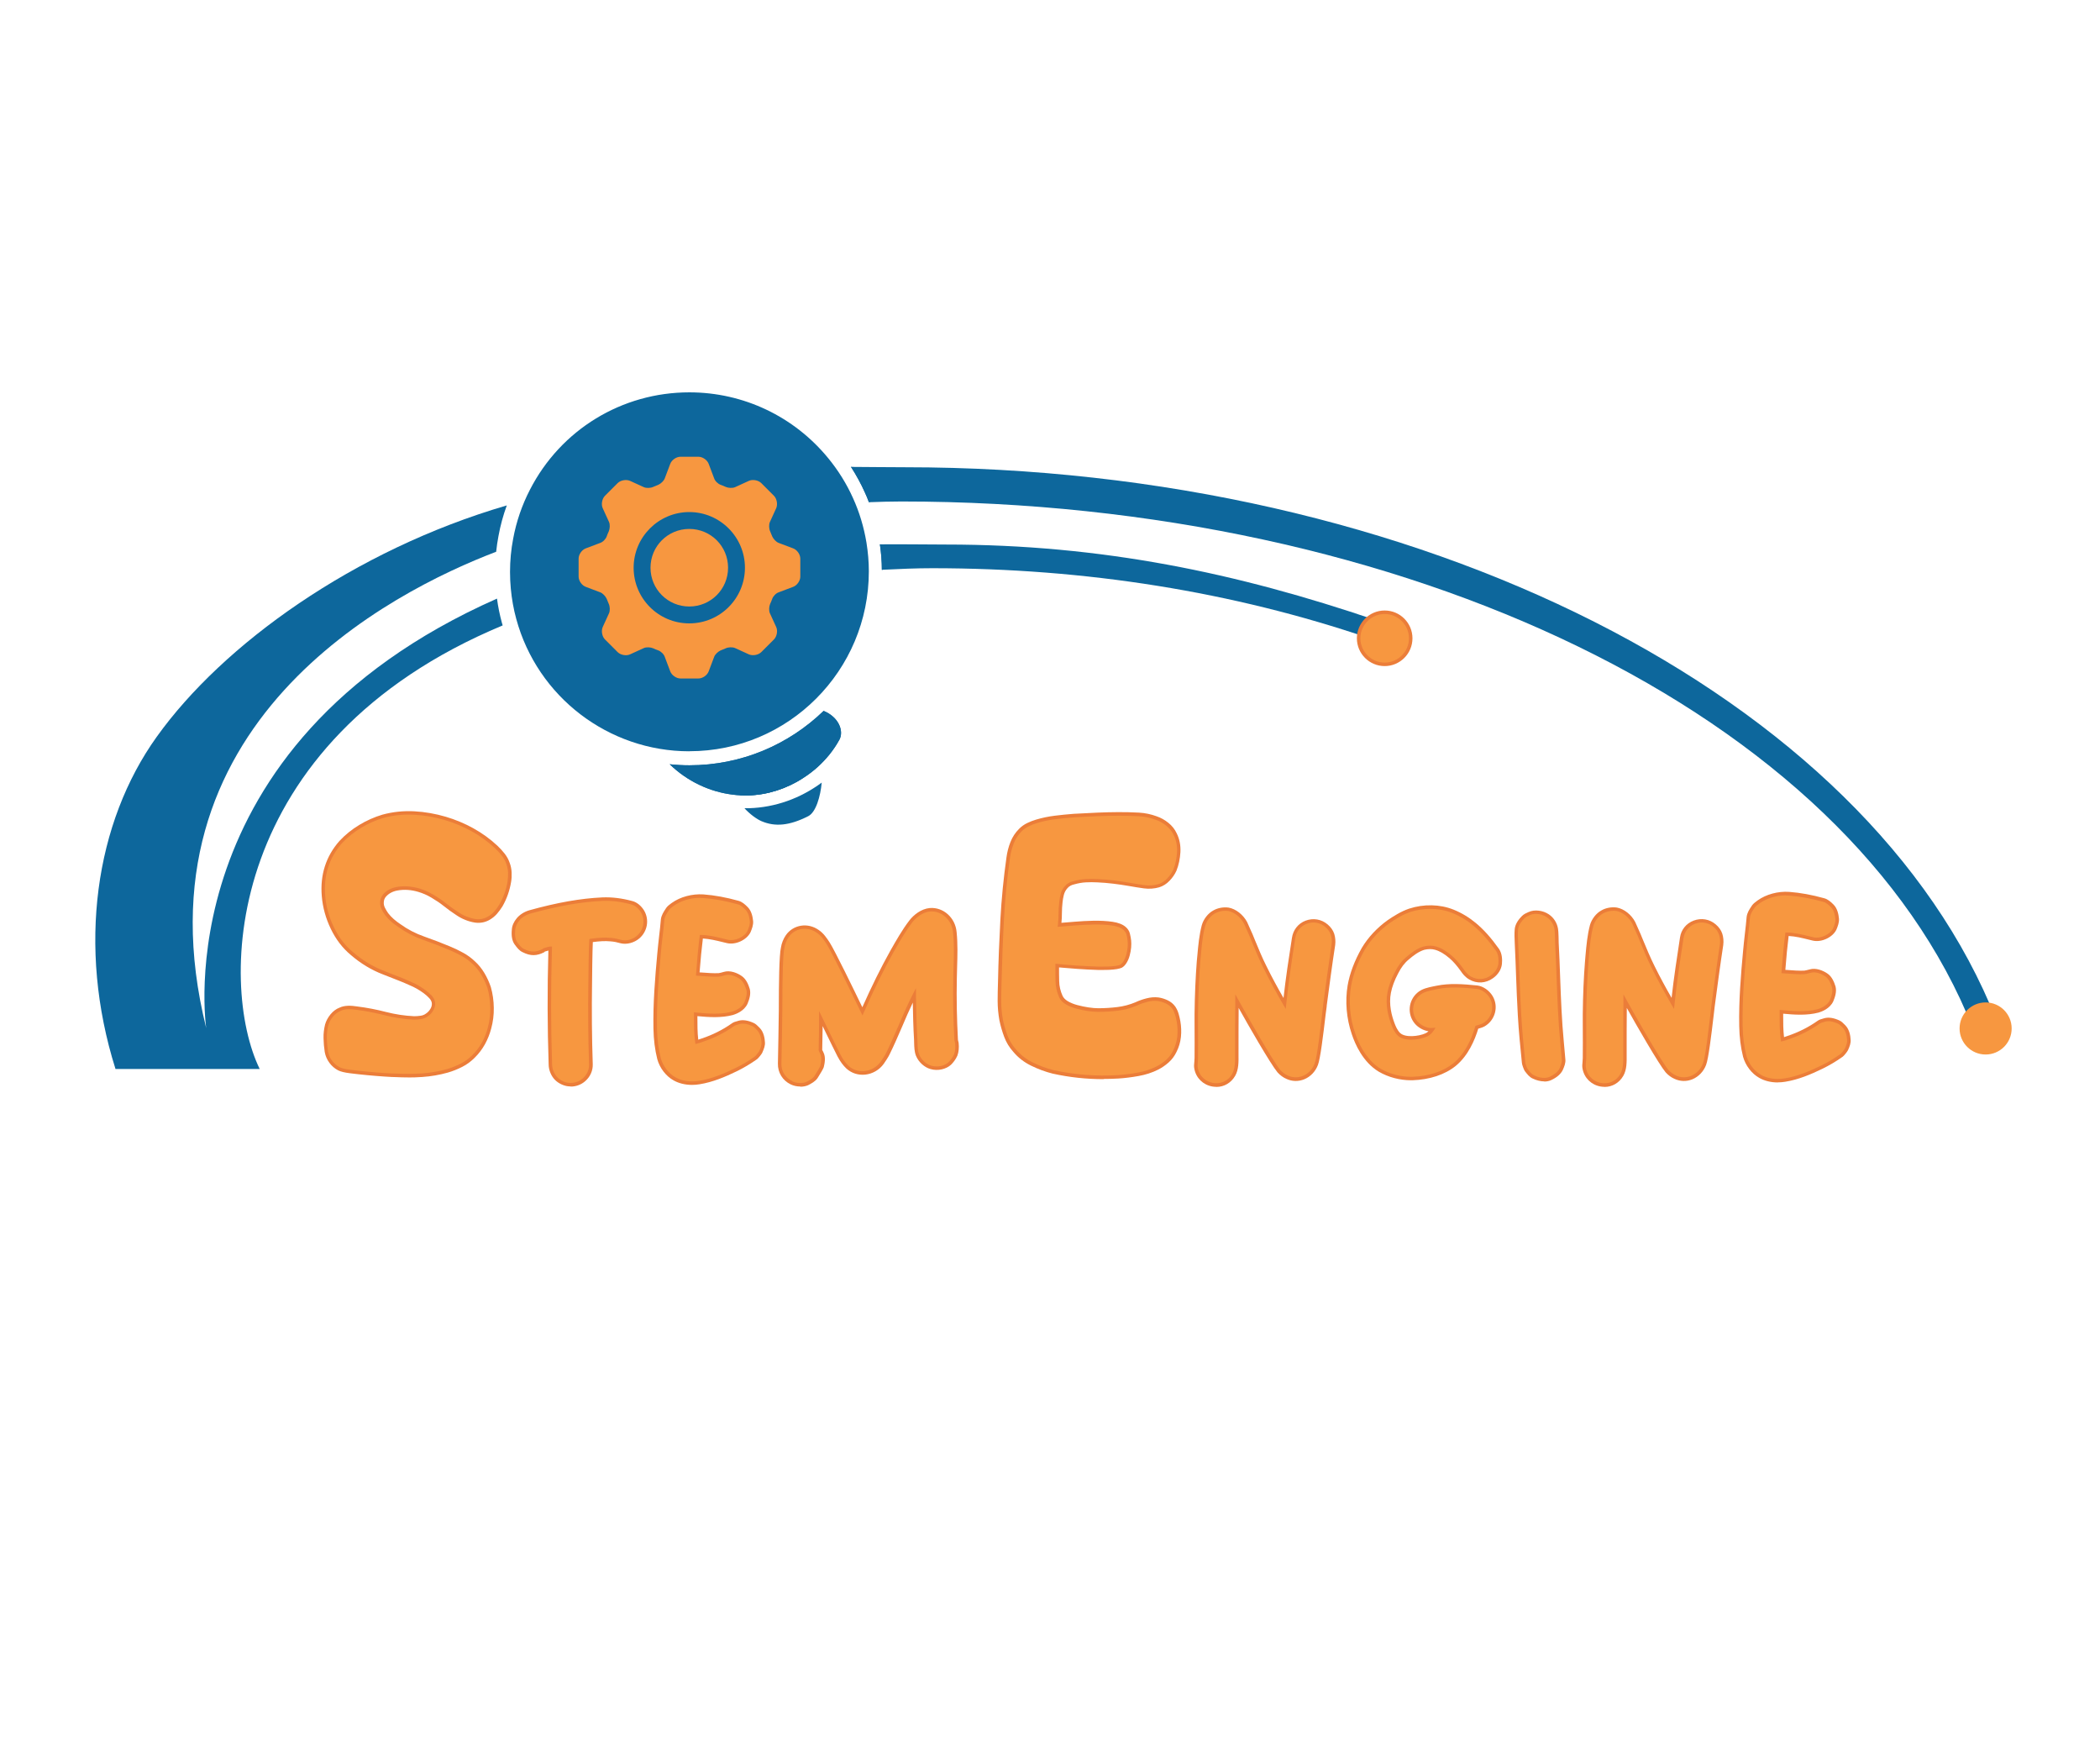 <?xml version="1.0" encoding="UTF-8"?>
<svg id="Layer_1" xmlns="http://www.w3.org/2000/svg" version="1.1" viewBox="0 0 300 250">
  <!-- Generator: Adobe Illustrator 29.4.0, SVG Export Plug-In . SVG Version: 2.1.0 Build 152)  -->
  <defs>
    <style>
      .st0 {
        fill: #0d679c;
      }

      .st1 {
        fill: #eb7d39;
      }

      .st2 {
        fill: #f79740;
      }
    </style>
  </defs>
  <g>
    <g>
      <path class="st2" d="M63.9,152.95c-1.19.33-2.39.54-3.61.62-1.22.08-2.44.09-3.66.02-.35,0-.91-.02-1.69-.07-.77-.05-1.59-.12-2.46-.2-.87-.08-1.69-.17-2.46-.27s-1.32-.23-1.64-.4c-.45-.23-.84-.56-1.16-.99-.32-.43-.53-.91-.63-1.44-.1-.63-.15-1.27-.17-1.91-.02-.65.06-1.28.22-1.92.13-.46.37-.91.72-1.34.35-.43.75-.73,1.2-.9.35-.17.74-.25,1.16-.25s.83.03,1.25.1c1.35.17,2.7.42,4.05.77,1.35.35,2.71.56,4.09.62.32,0,.65-.02.99-.07.34-.05.63-.17.89-.37.26-.17.48-.41.67-.72.19-.31.27-.64.24-.97-.03-.3-.17-.58-.41-.85-.24-.27-.53-.52-.87-.77-.34-.25-.68-.47-1.04-.67-.35-.2-.66-.35-.92-.45-.64-.3-1.29-.57-1.95-.82-.66-.25-1.31-.51-1.95-.77-1.64-.63-3.15-1.54-4.53-2.74-1.16-.96-2.09-2.18-2.79-3.66-.71-1.47-1.12-2.99-1.25-4.55-.26-2.98.56-5.55,2.46-7.71.8-.86,1.73-1.61,2.77-2.24,1.04-.63,2.13-1.11,3.25-1.44,1.45-.4,2.93-.55,4.46-.47,1.52.08,3.01.34,4.46.77,1.35.4,2.64.94,3.88,1.62,1.24.68,2.37,1.5,3.4,2.46.35.33.68.69.99,1.07s.54.8.7,1.27c.16.43.25.87.27,1.32.02.45,0,.89-.07,1.32-.19,1.19-.59,2.32-1.2,3.38-.22.36-.47.7-.75,1.02-.27.32-.59.57-.94.77-.61.36-1.27.5-1.97.4-.45-.07-.9-.19-1.35-.37-.45-.18-.87-.41-1.25-.67-.61-.4-1.2-.82-1.76-1.27-.56-.45-1.16-.85-1.81-1.22-.61-.36-1.25-.65-1.93-.85-.67-.2-1.37-.3-2.07-.3-.35,0-.71.03-1.06.1-.35.07-.68.18-.99.35-.31.17-.56.37-.77.62-.21.25-.33.54-.36.87-.03.33.02.65.17.95.14.3.31.58.51.85.26.33.54.63.84.9.3.27.63.51.99.75,1.06.76,2.21,1.36,3.44,1.79,1.24.43,2.45.9,3.64,1.39.64.27,1.27.56,1.88.9.61.33,1.16.73,1.64,1.19.51.46.96,1.01,1.32,1.64.37.63.67,1.28.89,1.94.26.93.39,1.89.41,2.88.02.99-.1,1.96-.36,2.88-.19.76-.48,1.49-.87,2.19s-.85,1.31-1.4,1.84c-.51.53-1.1.96-1.76,1.29-.66.33-1.32.6-2,.8Z"/>
      <path class="st1" d="M58.25,153.89c-.54,0-1.09-.01-1.63-.04h0c-.34,0-.9-.03-1.68-.08-.77-.05-1.59-.12-2.46-.2-.85-.08-1.68-.17-2.46-.27-.81-.1-1.37-.24-1.72-.42-.48-.25-.9-.61-1.24-1.07-.34-.46-.57-.98-.67-1.55-.1-.65-.16-1.3-.17-1.95-.02-.67.06-1.33.22-1.98.14-.5.4-.98.77-1.44.38-.46.82-.79,1.31-.97.71-.34,1.65-.3,2.53-.16,1.35.17,2.73.43,4.07.78,1.33.34,2.69.55,4.04.61.29,0,.61-.02.94-.07.29-.04.55-.15.77-.32.24-.16.44-.37.61-.65.17-.27.23-.54.21-.82-.03-.24-.14-.47-.35-.7-.23-.25-.51-.5-.83-.74-.33-.24-.67-.46-1.01-.65-.35-.19-.64-.34-.88-.43-.64-.3-1.29-.57-1.95-.82-.66-.25-1.31-.51-1.96-.77-1.65-.63-3.2-1.57-4.6-2.78-1.18-.98-2.14-2.24-2.86-3.74-.72-1.5-1.15-3.06-1.28-4.64-.26-3.04.58-5.7,2.52-7.9.82-.88,1.77-1.65,2.83-2.29,1.06-.64,2.17-1.13,3.31-1.47,1.47-.4,3-.56,4.54-.48,1.53.08,3.05.35,4.51.78,1.36.4,2.68.95,3.93,1.64,1.25.69,2.41,1.53,3.45,2.5.36.34.7.71,1.01,1.1.32.4.57.85.74,1.34.17.45.26.92.28,1.39.02.46,0,.92-.08,1.36-.2,1.22-.61,2.39-1.23,3.47-.24.38-.5.74-.78,1.06-.29.33-.63.61-1,.83-.65.39-1.37.53-2.13.43-.47-.07-.94-.2-1.41-.39-.47-.19-.9-.42-1.3-.7-.6-.39-1.2-.82-1.77-1.28-.54-.43-1.14-.83-1.77-1.2-.59-.35-1.22-.63-1.87-.82-.97-.29-1.99-.38-3.01-.19-.33.06-.63.17-.91.32-.28.15-.51.34-.7.56-.18.21-.28.45-.3.73-.03.29.02.55.14.81.14.28.3.56.48.81.24.31.51.6.8.85.29.26.62.5.96.73,1.04.75,2.18,1.34,3.39,1.76,1.25.44,2.48.91,3.65,1.4.65.27,1.29.57,1.9.91.63.34,1.2.76,1.69,1.23.52.47.98,1.04,1.37,1.69.38.64.68,1.31.91,1.99.27.96.41,1.95.42,2.96.02,1.01-.11,2.01-.37,2.96-.2.77-.5,1.53-.89,2.24-.4.71-.88,1.35-1.44,1.9-.53.54-1.14,1-1.82,1.34-.67.34-1.35.61-2.04.81h0c-1.2.34-2.44.55-3.66.63-.68.05-1.37.07-2.06.07ZM49.74,144.15c-.38,0-.73.08-1.05.23-.42.16-.79.43-1.12.83-.33.4-.56.82-.67,1.25-.15.6-.22,1.22-.21,1.84.02.63.07,1.26.17,1.88.09.48.28.93.58,1.33.3.4.66.71,1.07.92.29.15.81.28,1.56.37.78.1,1.6.19,2.45.27.87.08,1.68.15,2.45.2.78.05,1.32.07,1.67.07,1.21.06,2.44.06,3.64-.02,1.19-.08,2.39-.29,3.56-.61.66-.19,1.32-.46,1.96-.78.63-.32,1.2-.74,1.69-1.24.53-.52.99-1.12,1.36-1.79.37-.67.66-1.39.84-2.13.25-.91.37-1.85.35-2.82-.02-.97-.15-1.92-.4-2.82-.21-.63-.51-1.27-.87-1.88-.36-.61-.79-1.14-1.28-1.58-.47-.45-1-.84-1.59-1.16-.6-.32-1.22-.62-1.85-.88-1.17-.49-2.39-.96-3.62-1.39-1.25-.44-2.43-1.05-3.51-1.82-.35-.23-.69-.49-1.01-.76-.32-.28-.61-.59-.88-.93-.2-.28-.38-.58-.53-.89-.17-.34-.23-.7-.19-1.08.04-.38.18-.72.42-1.01.23-.27.51-.5.84-.68.33-.18.68-.3,1.06-.37,1.1-.21,2.2-.1,3.25.2.69.2,1.36.5,1.98.87.65.37,1.27.79,1.83,1.24.56.45,1.15.87,1.74,1.25.37.26.78.48,1.21.65.43.17.86.29,1.29.36.66.09,1.25-.03,1.81-.37.33-.19.63-.43.88-.72.26-.3.51-.63.72-.99.59-1.02.98-2.13,1.17-3.29.06-.41.08-.84.07-1.27-.02-.42-.1-.84-.25-1.24-.15-.44-.37-.84-.66-1.2-.29-.37-.62-.72-.96-1.04-1.01-.94-2.13-1.76-3.34-2.42-1.22-.67-2.51-1.21-3.83-1.6-1.42-.42-2.9-.68-4.4-.76-1.5-.08-2.96.08-4.38.46-1.09.32-2.17.8-3.19,1.42-1.02.62-1.93,1.35-2.72,2.19-1.83,2.09-2.64,4.62-2.39,7.52.12,1.52.54,3.02,1.23,4.46.69,1.44,1.6,2.64,2.73,3.57,1.36,1.17,2.85,2.08,4.46,2.69.64.27,1.29.52,1.95.77.67.25,1.33.53,1.97.83.25.1.56.25.93.46.36.2.71.43,1.06.69.35.26.65.53.9.8.28.3.43.64.47.99.04.39-.06.77-.28,1.13-.21.35-.46.62-.75.8-.27.21-.61.36-.99.41-.35.05-.69.08-1.02.08-1.4-.07-2.79-.28-4.16-.63-1.32-.34-2.67-.6-4.01-.77-.41-.06-.82-.1-1.22-.1Z"/>
    </g>
    <g>
      <path class="st2" d="M81,154.89c-.64-.13-1.28-.48-1.7-1-.42-.51-.67-1.22-.67-1.86-.19-5.52-.19-11.05-.03-16.57-.1,0-.64.16-.74.19-.1,0-.16.1-.22.13-.45.22-.93.39-1.45.39-.48,0-.96-.16-1.41-.39-.45-.19-.77-.64-1.06-1.03-.39-.55-.42-1.28-.35-1.96.03-.51.29-1.06.64-1.48.42-.51,1.03-.87,1.67-1.06,3.37-.93,6.87-1.67,10.37-1.83,1.41-.06,2.83.13,4.21.51.64.16,1.19.67,1.54,1.25.71,1.22.42,2.76-.64,3.66-.64.55-1.61.83-2.41.64-.48-.13-1-.26-1.51-.29-.93-.1-1.86,0-2.79.13-.06.77-.13,5.27-.13,6.04-.06,3.89-.03,7.77.1,11.63.06,1.8-1.61,3.21-3.4,2.89Z"/>
      <path class="st1" d="M81.52,155.18c-.19,0-.37-.02-.56-.05h0c-.73-.15-1.41-.54-1.85-1.08-.46-.56-.73-1.32-.73-2.02-.18-5.23-.2-10.7-.04-16.26-.16.04-.33.09-.4.12h-.08c-.03.06-.07.09-.11.12-1.08.54-1.95.57-3.08,0-.48-.21-.82-.66-1.11-1.06l-.04-.05c-.36-.5-.49-1.2-.4-2.13.03-.54.29-1.13.7-1.61.42-.51,1.05-.92,1.79-1.14,4.04-1.12,7.36-1.7,10.43-1.84,1.38-.06,2.82.12,4.29.52.64.16,1.26.66,1.69,1.36.77,1.32.47,2.99-.69,3.98-.73.62-1.78.9-2.63.7-.47-.13-.97-.25-1.47-.28-.81-.08-1.61-.02-2.54.1-.06,1.14-.11,5.11-.11,5.82-.06,3.88-.03,7.78.1,11.62.03.92-.36,1.8-1.07,2.42-.58.51-1.32.78-2.07.78ZM81.05,154.64c.79.14,1.6-.08,2.21-.61.59-.52.92-1.25.89-2.02-.13-3.84-.16-7.76-.1-11.64,0-.78.06-5.27.13-6.05l.02-.2.2-.03c1.06-.15,1.95-.22,2.85-.13.53.03,1.06.17,1.55.3.7.17,1.57-.07,2.18-.59.98-.83,1.23-2.24.59-3.35-.36-.59-.87-1-1.39-1.13-1.42-.4-2.8-.57-4.13-.51-3.04.14-6.32.72-10.32,1.82-.64.19-1.19.54-1.54.98-.34.4-.56.9-.59,1.33-.08.81.02,1.4.31,1.8.29.39.58.78.95.94,1.01.5,1.71.47,2.65,0,.07-.06.16-.14.29-.15.13-.04.64-.2.79-.2h.26v.26c-.17,5.66-.16,11.23.02,16.56,0,.59.24,1.24.62,1.71.36.45.94.79,1.55.91Z"/>
    </g>
    <g>
      <path class="st2" d="M96.32,154.08c-1.03-.58-1.86-1.7-2.18-2.86-.35-1.41-.51-2.86-.55-4.3-.06-3.56.22-7.16.55-10.69.13-1.64.39-3.28.51-4.88.06-.58.42-1.06.74-1.54.19-.26.48-.45.74-.64,1.22-.87,2.86-1.25,4.34-1.16,1.67.13,3.34.45,4.95.9.48.13.87.48,1.22.83.48.48.64,1.19.71,1.86.03.48-.16,1-.35,1.45-.48,1-1.99,1.67-3.08,1.41-1.22-.29-2.44-.64-3.73-.67-.22,1.77-.39,3.56-.51,5.33,1,.06,1.99.16,2.99.13.13,0,.71-.16.83-.19.77-.22,1.7.13,2.34.58.55.39.83,1.09,1.03,1.7.16.64-.06,1.35-.32,1.96-.35.74-1.16,1.22-1.93,1.45-1.7.45-3.5.29-5.23.13,0,1.32-.03,2.63.16,3.95.26-.06.55-.16.8-.26,1.54-.51,3.02-1.25,4.34-2.18.26-.19.61-.26.93-.35.64-.16,1.35.03,1.96.32.29.13.51.39.77.64.45.45.64,1.19.67,1.83.06.51-.16,1-.35,1.45-.1.19-.51.71-.67.83-.9.64-1.86,1.22-2.86,1.7-1.67.8-3.4,1.54-5.24,1.83-1.19.19-2.54.06-3.56-.55Z"/>
      <path class="st1" d="M98.86,154.96c-.99,0-1.92-.23-2.66-.66-1.07-.6-1.95-1.75-2.3-3.01-.34-1.35-.52-2.78-.55-4.36-.07-3.62.23-7.28.55-10.72.07-.83.17-1.68.26-2.5.09-.78.19-1.59.25-2.38.07-.6.39-1.08.7-1.55l.08-.12c.19-.26.45-.45.68-.62l.11-.08c1.21-.86,2.89-1.31,4.5-1.21,1.61.12,3.29.43,5,.91.54.14.95.52,1.33.9.58.58.72,1.43.78,2.02.04.53-.16,1.07-.37,1.57-.54,1.11-2.13,1.85-3.37,1.56l-.58-.14c-.93-.23-1.89-.46-2.86-.52-.18,1.44-.33,2.99-.47,4.84l.34.02c.78.06,1.58.12,2.38.09.1,0,.53-.12.67-.16l.11-.03c.87-.25,1.89.15,2.55.62.62.44.93,1.21,1.12,1.83.19.75-.08,1.53-.33,2.13-.49,1.03-1.62,1.45-2.09,1.59-1.67.44-3.45.31-5.06.16v.22c0,1.03,0,2.09.12,3.14.19-.06.37-.12.51-.17,1.55-.52,2.99-1.24,4.28-2.15.24-.18.52-.26.8-.33l.2-.06c.62-.16,1.34-.04,2.14.33.28.12.51.36.73.58l.11.11c.62.61.73,1.6.75,1.99.07.53-.15,1.04-.34,1.48l-.03.08c-.12.25-.57.79-.75.93-.95.67-1.92,1.25-2.91,1.73-1.63.79-3.41,1.55-5.3,1.85-.36.06-.72.09-1.07.09ZM100.02,128.24c-1.36,0-2.73.41-3.74,1.12l-.11.08c-.21.16-.43.32-.57.51l-.07.11c-.29.43-.57.84-.62,1.31-.06.79-.16,1.6-.25,2.39-.1.81-.2,1.65-.26,2.48-.31,3.43-.61,7.08-.54,10.67.03,1.55.21,2.94.54,4.25.31,1.11,1.12,2.17,2.06,2.7h0c.89.53,2.13.72,3.4.52,1.84-.29,3.57-1.04,5.17-1.81.96-.46,1.91-1.03,2.82-1.68.13-.1.52-.59.6-.74l.03-.06c.17-.4.35-.82.3-1.24-.02-.35-.11-1.19-.6-1.68l-.11-.12c-.2-.21-.38-.39-.58-.48-.69-.33-1.31-.43-1.8-.31l-.2.06c-.25.07-.48.13-.64.25-1.34.95-2.82,1.69-4.41,2.22-.2.08-.52.19-.82.26l-.27.07-.04-.27c-.17-1.17-.17-2.35-.17-3.49v-.77s.27.03.27.03c1.71.16,3.47.32,5.15-.12.83-.24,1.49-.73,1.77-1.31.22-.52.45-1.2.3-1.79-.17-.53-.43-1.21-.93-1.56-.57-.4-1.42-.75-2.13-.54l-.11.03c-.42.11-.68.17-.79.17-.8.03-1.62-.03-2.42-.09l-.83-.06.02-.25c.15-2.07.31-3.77.51-5.34l.03-.22h.23c1.11.03,2.17.29,3.2.55l.58.14c.99.23,2.38-.4,2.8-1.28.18-.43.36-.9.33-1.32-.05-.5-.17-1.24-.63-1.7-.33-.33-.68-.66-1.11-.77-1.68-.47-3.33-.77-4.9-.89-.14,0-.29-.01-.43-.01Z"/>
    </g>
    <g>
      <path class="st2" d="M113.05,154.66c-1.06-.51-1.7-1.54-1.67-2.73.06-2.63.1-5.27.13-7.9,0-1.25,0-7.39.29-8.61.1-.61.32-1.19.67-1.7,1-1.41,2.92-1.67,4.34-.67.64.42,1.09,1.09,1.51,1.73.8,1.25,4.24,8.38,4.88,9.7,1.29-2.92,2.67-5.78,4.21-8.54.83-1.48,1.67-2.95,2.7-4.3.64-.83,1.67-1.57,2.73-1.67,1.86-.16,3.4,1.35,3.57,3.21.22,2.22.06,4.43.03,6.65-.06,2.92,0,5.84.16,8.73,0,.06.1.39.1.45.06.58.03,1.16-.16,1.7-.19.45-.51.87-.83,1.19-.67.64-1.8.83-2.7.58-.83-.23-1.61-.96-1.93-1.77-.26-.67-.22-1.45-.26-2.18-.13-2.12-.16-4.24-.19-6.36-1.38,2.73-2.44,5.62-3.79,8.35-.22.45-.51.87-.8,1.28-1.16,1.61-3.47,1.96-4.95.64-.51-.48-.9-1.06-1.22-1.67-.35-.64-2.28-4.66-2.6-5.3,0,1.48-.03,2.99-.06,4.5,0,.06.16.32.19.42.29.58.19,1.32.03,1.96-.1.29-.74,1.28-.9,1.54-.29.39-.77.64-1.22.87-.67.29-1.57.22-2.25-.1Z"/>
      <path class="st1" d="M114.32,155.19c-.47,0-.95-.1-1.38-.31h0c-1.15-.56-1.84-1.69-1.81-2.96.06-2.55.09-5.15.13-7.66v-.24c0-3.38.05-7.63.3-8.66.1-.64.34-1.25.71-1.79.52-.74,1.29-1.21,2.18-1.35.88-.13,1.76.09,2.5.61.7.46,1.19,1.2,1.58,1.8.73,1.14,3.56,6.96,4.62,9.16l.04.08c1.33-2.99,2.64-5.64,4-8.07.83-1.46,1.68-2.97,2.72-4.33.6-.78,1.68-1.66,2.91-1.77,1.94-.16,3.66,1.38,3.84,3.44.17,1.67.12,3.36.07,5-.02.56-.03,1.11-.04,1.67-.06,2.77,0,5.7.16,8.72,0,.03.02.11.04.18.04.16.06.23.06.29.07.64.01,1.25-.18,1.78-.24.56-.62,1.01-.89,1.28-.71.67-1.92.94-2.94.64-.89-.24-1.73-1.01-2.09-1.91-.23-.59-.24-1.23-.26-1.85,0-.14,0-.28-.01-.41-.11-1.79-.15-3.58-.18-5.32-.54,1.13-1.04,2.29-1.52,3.42-.57,1.32-1.16,2.69-1.81,4-.24.48-.55.92-.82,1.32-.62.86-1.57,1.42-2.62,1.54-1.01.11-1.96-.19-2.7-.85-.48-.45-.89-1-1.28-1.74-.24-.44-1.19-2.41-1.89-3.84-.09-.18-.17-.35-.24-.5-.01,1.14-.04,2.3-.06,3.43,0,0,.04.05.08.12.04.09.09.17.1.22.34.67.18,1.52.04,2.1-.09.27-.46.88-.85,1.5l-.08.12c-.33.44-.83.71-1.32.96-.33.14-.71.21-1.09.21ZM113.16,154.44c.64.3,1.46.34,2.04.09.42-.21.87-.45,1.12-.79l.06-.1c.18-.28.72-1.14.8-1.37.19-.77.19-1.36-.02-1.77-.02-.07-.06-.12-.08-.18-.09-.17-.13-.26-.13-.35.03-1.49.06-3.02.06-4.5v-1.06l.47.95c.1.21.38.78.71,1.47.7,1.43,1.65,3.39,1.88,3.82.36.69.74,1.2,1.17,1.61.63.56,1.44.81,2.3.72.91-.1,1.73-.58,2.27-1.33.28-.4.56-.81.78-1.25.64-1.3,1.23-2.66,1.8-3.98.62-1.45,1.27-2.94,2-4.38l.46-.9v1.01c.04,2.07.08,4.21.21,6.35,0,.14,0,.28.01.42.02.6.03,1.18.23,1.69.3.75,1.02,1.42,1.76,1.61.87.25,1.88.04,2.46-.52.34-.34.62-.74.78-1.11.16-.46.21-.98.14-1.58,0-.05-.03-.12-.04-.19-.04-.16-.06-.23-.06-.28-.17-3.01-.22-5.96-.16-8.74,0-.56.02-1.12.04-1.68.05-1.62.1-3.3-.07-4.94-.16-1.79-1.66-3.13-3.29-2.99-1.06.1-2.02.88-2.55,1.57-1.02,1.34-1.86,2.83-2.68,4.27-1.43,2.55-2.8,5.34-4.2,8.52l-.22.49-.51-1.05c-1.06-2.19-3.88-7.99-4.59-9.11-.36-.56-.81-1.26-1.44-1.66-.64-.45-1.4-.64-2.15-.53-.75.11-1.41.52-1.84,1.14-.33.47-.54,1.01-.63,1.6-.19.79-.29,3.82-.29,8.57v.24c-.03,2.51-.07,5.11-.13,7.67-.03,1.09.54,2.02,1.53,2.5Z"/>
    </g>
    <g>
      <path class="st2" d="M159.72,153.83c-3.15.19-6.25-.05-9.3-.72-1.03-.26-2.03-.63-3.01-1.11-.98-.48-1.81-1.12-2.48-1.93-.55-.61-.96-1.29-1.25-2.05-.29-.75-.51-1.53-.67-2.34-.16-.9-.24-1.8-.24-2.7s.02-1.8.05-2.7c.06-2.99.18-5.96.34-8.91.16-2.95.45-5.91.87-8.86.1-.74.28-1.45.55-2.14.27-.69.67-1.29,1.18-1.81.32-.32.68-.58,1.08-.77.4-.19.81-.35,1.23-.48.87-.26,1.75-.44,2.65-.55.9-.11,1.8-.2,2.7-.26,1.12-.06,2.25-.12,3.37-.17,1.12-.05,2.25-.07,3.37-.07.83,0,1.68.02,2.53.07.85.05,1.66.22,2.43.51.58.19,1.12.49,1.61.89.5.4.87.87,1.13,1.42.39.77.55,1.62.51,2.55-.05.93-.23,1.8-.55,2.6-.22.48-.54.93-.94,1.35-.4.42-.86.71-1.37.87-.67.19-1.37.24-2.07.14-.71-.1-1.41-.21-2.12-.34-.74-.13-1.49-.24-2.26-.34-.77-.1-1.54-.16-2.31-.19-.55-.03-1.1-.03-1.66,0-.56.03-1.12.13-1.66.29-.48.1-.87.32-1.16.67-.26.29-.43.63-.53,1.01-.1.39-.16.75-.19,1.11-.06.55-.1,1.08-.1,1.61s-.03,1.07-.1,1.61c.51-.03,1.22-.09,2.12-.17.9-.08,1.82-.13,2.77-.14.95-.02,1.82.03,2.63.14.8.11,1.4.35,1.78.7.26.23.42.49.51.8.08.31.14.62.17.94.03.29.03.61,0,.96-.03.35-.1.72-.19,1.08-.1.37-.23.7-.41.99-.18.29-.38.5-.6.63-.13.06-.35.12-.65.17s-.63.08-.96.1c-.34.02-.67.02-.99.02h-.72c-.96-.03-1.93-.08-2.89-.14-.96-.06-1.93-.14-2.89-.24,0,.74,0,1.49.02,2.24.02.75.18,1.49.51,2.19.16.35.45.65.87.89.42.24.89.43,1.42.58s1.07.26,1.61.34c.55.08,1.03.12,1.45.12.93,0,1.85-.06,2.77-.17s1.79-.34,2.63-.7c.48-.22,1-.41,1.54-.55.55-.15,1.09-.18,1.64-.12.42.06.83.19,1.23.39.4.19.73.47.99.82.19.29.34.6.43.94.1.34.18.68.24,1.04.13.74.15,1.47.07,2.19-.08.72-.28,1.41-.6,2.05-.26.55-.61,1.02-1.06,1.42-.45.4-.93.73-1.45.99-.84.42-1.74.71-2.72.89-.98.18-1.94.3-2.87.36Z"/>
      <path class="st1" d="M157.65,154.14c-2.45,0-4.89-.26-7.27-.79-1.04-.26-2.07-.64-3.07-1.13-1.01-.49-1.87-1.16-2.56-1.99-.56-.62-1-1.34-1.29-2.12-.29-.77-.52-1.56-.69-2.38-.16-.91-.25-1.83-.25-2.75s.02-1.79.05-2.71c.06-2.98.18-5.98.34-8.92.16-2.94.45-5.93.87-8.88.1-.75.29-1.5.57-2.2.28-.72.7-1.35,1.24-1.89.34-.34.73-.62,1.15-.82.41-.2.83-.36,1.26-.49.88-.26,1.78-.45,2.69-.56.88-.11,1.79-.2,2.71-.27,1.13-.06,2.25-.12,3.38-.17,1.96-.08,3.93-.11,5.93,0,.88.05,1.72.23,2.51.52.59.2,1.16.51,1.68.93.53.42.93.93,1.2,1.51.4.8.58,1.7.53,2.67-.05.95-.24,1.85-.57,2.68-.24.52-.57,1-.99,1.43-.43.45-.93.76-1.48.93-.71.2-1.44.25-2.18.15-.71-.1-1.43-.21-2.13-.34-.75-.13-1.5-.24-2.25-.33-.75-.09-1.52-.16-2.29-.19-.54-.03-1.09-.03-1.64,0-.54.03-1.08.13-1.61.28-.45.09-.78.28-1.03.59-.24.27-.39.57-.48.91-.09.38-.16.74-.19,1.07-.06.54-.09,1.07-.09,1.59,0,.43-.02.89-.07,1.34.48-.03,1.08-.08,1.82-.15.9-.08,1.83-.13,2.79-.15.96-.01,1.85.03,2.67.15.85.12,1.5.38,1.92.76.29.25.49.56.58.92.08.32.14.65.18.98.03.3.03.64,0,1.01-.03.36-.1.74-.2,1.12-.1.39-.25.75-.44,1.06-.2.33-.43.57-.69.71-.17.08-.4.14-.73.2-.32.05-.65.08-.99.1-.34.02-.67.02-1,.02h-.72c-.95-.03-1.93-.08-2.91-.15-.88-.06-1.76-.13-2.62-.21,0,.65,0,1.3.02,1.96.01.72.18,1.42.48,2.09.14.3.39.56.76.78.4.23.86.42,1.36.55.52.14,1.06.25,1.58.33.52.08,1,.12,1.41.12.92,0,1.84-.06,2.74-.17.89-.11,1.75-.34,2.56-.68.49-.23,1.02-.42,1.58-.56.57-.15,1.15-.2,1.73-.13.45.07.89.21,1.31.41.44.21.8.51,1.08.9.21.32.37.66.47,1.02.1.33.18.69.25,1.06.13.76.16,1.52.08,2.26-.08.75-.29,1.47-.63,2.13-.27.57-.65,1.08-1.12,1.5-.46.41-.97.76-1.5,1.03-.85.43-1.79.73-2.79.91-.99.18-1.96.3-2.89.36h0c-.7.04-1.4.06-2.09.06ZM160.16,116.51c-1.12,0-2.25.02-3.36.07-1.12.05-2.25.1-3.37.17-.9.07-1.81.15-2.68.26-.88.11-1.76.29-2.61.55-.41.12-.81.28-1.19.47-.38.18-.72.42-1.01.72-.49.49-.87,1.07-1.12,1.72-.26.67-.45,1.37-.54,2.08-.42,2.94-.71,5.91-.86,8.84-.16,2.93-.27,5.92-.34,8.9-.03.91-.05,1.82-.05,2.69s.08,1.78.24,2.65c.16.78.38,1.55.66,2.29.28.72.68,1.39,1.21,1.97.65.78,1.46,1.41,2.4,1.87.96.47,1.96.84,2.96,1.09,3.01.66,6.11.9,9.22.71.91-.06,1.87-.18,2.84-.36.95-.17,1.84-.46,2.65-.87.49-.25.96-.57,1.39-.95.42-.38.76-.83,1-1.34.31-.62.5-1.28.58-1.97.08-.69.05-1.41-.07-2.12-.06-.35-.14-.69-.24-1.01-.09-.31-.22-.6-.4-.87-.23-.31-.53-.56-.89-.73-.38-.18-.76-.3-1.16-.36-.5-.06-1.02-.02-1.53.12-.53.14-1.03.32-1.5.54-.86.37-1.77.61-2.7.72-.92.11-1.86.17-2.8.17-.43,0-.93-.04-1.48-.12-.55-.08-1.1-.2-1.64-.34-.55-.15-1.05-.35-1.48-.6-.46-.27-.79-.6-.97-1-.33-.73-.51-1.5-.53-2.29-.02-.75-.02-1.5-.02-2.25v-.28l.28.03c.94.09,1.91.18,2.88.24.97.06,1.94.11,2.88.14h.71c.32,0,.64,0,.98-.02.32-.01.64-.05.94-.09.35-.06.51-.11.58-.15.17-.1.35-.28.5-.53.16-.27.29-.58.38-.92.09-.35.16-.71.19-1.04.03-.33.03-.64,0-.91-.03-.3-.08-.61-.16-.9-.07-.26-.21-.48-.43-.67-.35-.32-.9-.53-1.65-.64-.79-.11-1.66-.16-2.59-.14-.94.02-1.87.07-2.75.14-.9.08-1.61.14-2.12.17l-.3.02.04-.3c.06-.54.09-1.08.09-1.58,0-.54.03-1.09.1-1.64.03-.35.1-.74.2-1.14.1-.42.3-.8.58-1.12.32-.39.76-.65,1.29-.75.54-.16,1.12-.26,1.7-.29.57-.03,1.14-.03,1.69,0,.78.03,1.57.1,2.33.19.75.09,1.52.21,2.28.34.7.13,1.41.24,2.11.34.66.09,1.33.05,1.97-.14.46-.14.89-.41,1.26-.8.38-.4.68-.83.89-1.28.3-.76.48-1.61.53-2.51.05-.88-.12-1.7-.48-2.43-.24-.51-.6-.96-1.07-1.34-.47-.38-.99-.67-1.54-.85-.75-.28-1.54-.45-2.37-.49-.84-.05-1.69-.07-2.51-.07Z"/>
    </g>
    <g>
      <path class="st2" d="M170.87,152.61c-.1-.48.03-1,.03-1.48.03-.77,0-5.52,0-6.29.03-2.5.13-5.01.32-7.51.16-1.7.26-3.47.71-5.14.22-.77.8-1.54,1.51-1.93.61-.35,1.38-.48,2.06-.39,1.03.19,1.96,1.03,2.44,1.93.1.22.67,1.51.77,1.73.64,1.54,1.25,3.08,1.99,4.56.87,1.77,1.83,3.5,2.83,5.24.32-3.15.8-6.26,1.28-9.38.32-2.22,2.99-3.18,4.69-1.73.39.32.71.74.87,1.22.16.48.19,1.03.13,1.51-.45,2.92-.83,5.84-1.22,8.77-.16,1.22-.77,7.13-1.22,8.29-.64,1.73-2.54,2.63-4.18,1.86-.45-.19-.87-.51-1.19-.87-1.09-1.32-5.17-8.48-5.97-9.99-.03,2.41-.03,4.78-.03,7.19,0,1.12.1,2.38-.45,3.34-1.35,2.34-4.88,1.7-5.36-.93Z"/>
      <path class="st1" d="M173.76,155.24c-.19,0-.38-.02-.57-.05-1.32-.23-2.33-1.22-2.57-2.53-.07-.34-.04-.68,0-1.02.02-.17.03-.34.03-.51.02-.59.01-3.46,0-5.18v-1.11c.03-2.7.14-5.17.32-7.53l.08-.84c.13-1.44.26-2.92.64-4.34.25-.86.89-1.68,1.63-2.08.63-.37,1.46-.52,2.21-.41,1.03.19,2.06,1,2.63,2.06.05.12.2.45.35.79.18.41.38.84.43.96l.33.81c.51,1.24,1.04,2.53,1.65,3.74.79,1.61,1.65,3.18,2.44,4.55.32-2.88.76-5.77,1.2-8.57.17-1.17.9-2.08,1.96-2.48,1.08-.41,2.26-.21,3.14.54.45.38.78.84.94,1.33.16.49.21,1.07.14,1.62-.45,2.89-.83,5.83-1.21,8.67v.09c-.04.24-.09.66-.16,1.2-.35,2.99-.75,6.26-1.09,7.15-.35.94-1.06,1.69-1.96,2.06-.84.34-1.74.32-2.55-.06-.45-.19-.9-.52-1.27-.93-.99-1.19-4.21-6.78-5.55-9.2-.02,2.07-.02,4.1-.02,6.24v.44c.01,1.04.03,2.13-.48,3.02-.58,1-1.57,1.58-2.68,1.58ZM175.05,130.09c-.52,0-1.05.13-1.49.38-.63.35-1.18,1.04-1.39,1.78-.37,1.37-.5,2.83-.62,4.25l-.08.84c-.18,2.35-.29,4.81-.32,7.49v1.11c.01,1.72.02,4.6,0,5.19,0,.17-.02.36-.03.54-.03.31-.06.6,0,.87h0c.25,1.34,1.28,1.98,2.17,2.14.88.15,2.06-.1,2.73-1.28.44-.78.43-1.79.42-2.77v-.45c0-2.46,0-4.79.03-7.2v-.97s.47.86.47.86c.86,1.62,4.89,8.67,5.94,9.95.31.34.7.63,1.09.8.69.32,1.45.34,2.16.05.77-.31,1.38-.96,1.68-1.77.35-.9.81-4.89,1.06-7.03.06-.54.11-.96.14-1.21v-.09c.39-2.84.78-5.79,1.22-8.68.06-.47.02-.98-.12-1.39-.14-.41-.41-.79-.79-1.11-.74-.63-1.73-.8-2.64-.45-.89.34-1.5,1.1-1.64,2.03-.48,3.1-.96,6.24-1.28,9.37l-.08.77-.39-.67c-.88-1.53-1.9-3.35-2.83-5.25-.61-1.23-1.15-2.52-1.66-3.77l-.33-.8c-.05-.12-.24-.55-.42-.95-.15-.35-.3-.67-.35-.78-.48-.89-1.39-1.62-2.26-1.78-.13-.02-.26-.03-.4-.03Z"/>
    </g>
    <g>
      <path class="st2" d="M201.76,154.05c-1.61.03-3.28-.39-4.66-1.19-1.83-1.09-3.08-3.18-3.76-5.23-.74-2.15-.96-4.56-.58-6.84.32-1.83,1.06-3.63,1.99-5.27.9-1.51,2.18-2.86,3.63-3.89.93-.64,1.93-1.25,2.99-1.61,1.96-.64,4.24-.64,6.17.13,1.12.45,2.18,1.09,3.12,1.86,1.29,1.06,2.34,2.34,3.31,3.69.35.55.42,1.28.35,1.96-.06.74-.58,1.45-1.19,1.86-.93.67-2.12.74-3.12.16-.45-.26-.83-.67-1.12-1.12-.48-.67-1.03-1.35-1.67-1.9-.64-.55-1.35-1.03-2.15-1.25-.51-.16-1.09-.13-1.64,0-.87.26-1.64.83-2.34,1.45-.67.55-1.19,1.29-1.57,2.06-.48.9-.87,1.86-1.06,2.86-.29,1.48,0,3.08.55,4.5.19.51.45,1.06.83,1.45.83.8,2.86.58,3.92.1.35-.16.64-.45.83-.74-.83.06-1.77-.42-2.28-1.03-1.03-1.22-.87-3.05.35-4.08.71-.61,1.7-.74,2.6-.93,1.86-.39,3.82-.22,5.75-.03.8.1,1.61.71,2.02,1.41.8,1.38.32,3.15-1.06,3.95-.29.16-.64.26-1,.35-.58,1.99-1.57,4.01-3.18,5.33-1.67,1.35-3.92,1.93-6.04,1.99Z"/>
      <path class="st1" d="M201.59,154.3c-1.62,0-3.25-.43-4.61-1.22-2.28-1.36-3.4-3.95-3.87-5.37-.76-2.22-.97-4.69-.59-6.96.3-1.72.98-3.52,2.02-5.35.9-1.51,2.18-2.88,3.7-3.97.82-.56,1.9-1.25,3.05-1.64,2.1-.69,4.41-.64,6.34.13,1.13.45,2.2,1.09,3.18,1.9,1.13.93,2.2,2.12,3.35,3.74.44.67.46,1.53.4,2.13-.07.76-.56,1.54-1.29,2.04-1.01.73-2.31.8-3.38.17-.57-.32-.97-.83-1.21-1.2-.57-.8-1.09-1.39-1.62-1.84-.75-.64-1.4-1.02-2.06-1.2-.43-.13-.95-.13-1.51,0-.84.25-1.6.84-2.24,1.39-.59.48-1.09,1.14-1.51,1.98-.52.97-.87,1.91-1.04,2.79-.32,1.63.11,3.27.53,4.36.15.4.39.97.78,1.36.73.7,2.64.5,3.64.05.14-.07.29-.16.42-.29-.72-.11-1.47-.52-1.95-1.09-1.12-1.33-.94-3.31.38-4.43.66-.57,1.52-.74,2.35-.91l.36-.07c1.86-.39,3.82-.24,5.83-.04.84.1,1.73.72,2.21,1.54.42.73.53,1.57.31,2.38-.22.81-.74,1.49-1.46,1.91-.28.16-.6.25-.92.34-.5,1.65-1.45,3.87-3.22,5.32-1.54,1.25-3.74,1.97-6.19,2.05h0c-.06,0-.12,0-.18,0ZM204.32,129.82c-.97,0-1.95.15-2.87.45-1.1.37-2.14,1.03-2.92,1.57-1.46,1.04-2.69,2.36-3.56,3.81-1.01,1.77-1.67,3.52-1.96,5.18-.37,2.19-.17,4.57.57,6.72.76,2.31,2.09,4.17,3.65,5.1,1.33.77,2.93,1.18,4.52,1.15,2.34-.07,4.43-.76,5.89-1.94,1.72-1.41,2.63-3.61,3.1-5.21l.04-.13.14-.04c.33-.09.67-.18.94-.33,1.26-.73,1.69-2.35.96-3.61-.4-.68-1.16-1.21-1.84-1.29-1.96-.2-3.88-.34-5.67.03l-.37.08c-.77.15-1.56.31-2.12.8-1.12.94-1.26,2.61-.32,3.73.43.51,1.3,1,2.07.94l.51-.04-.28.43c-.14.21-.45.61-.94.83-1.12.51-3.26.75-4.19-.14-.46-.46-.73-1.1-.9-1.54-.44-1.15-.9-2.88-.56-4.63.18-.94.55-1.92,1.08-2.93.45-.9,1-1.62,1.64-2.13.67-.58,1.49-1.21,2.43-1.49.67-.16,1.28-.16,1.78,0,.72.2,1.43.61,2.24,1.3.57.48,1.11,1.1,1.71,1.94.22.33.57.78,1.04,1.05.9.52,1.99.47,2.84-.15.61-.42,1.03-1.08,1.08-1.68.05-.52.04-1.26-.31-1.8-1.12-1.57-2.16-2.73-3.26-3.64-.92-.77-1.98-1.4-3.05-1.82-.95-.38-2.03-.57-3.13-.57Z"/>
    </g>
    <g>
      <path class="st2" d="M219.06,153.83c-.45-.19-.77-.64-1.06-1.03-.1-.16-.35-.83-.35-1.03-.22-2.25-.45-4.53-.58-6.81-.19-3.28-.26-6.58-.42-9.86-.03-.8-.1-1.61-.03-2.41.06-.64.51-1.25.96-1.7.26-.26.58-.39.87-.51.8-.39,1.93-.19,2.66.32.64.45,1.06,1.12,1.19,1.86.06.29.1,1.73.1,1.99.26,4.72.29,9.47.74,14.16.06.84.16,1.64.22,2.47.06.48-.16,1-.35,1.45-.29.58-.9,1-1.51,1.29-.74.35-1.7.16-2.44-.19Z"/>
      <path class="st1" d="M220.61,154.46c-.52,0-1.09-.14-1.64-.4-.49-.21-.82-.66-1.12-1.05l-.04-.05c-.12-.2-.4-.92-.4-1.18-.21-2.08-.45-4.46-.58-6.79-.11-1.87-.18-3.79-.25-5.64-.05-1.41-.1-2.82-.17-4.22l-.02-.48c-.03-.64-.06-1.3,0-1.96.08-.76.6-1.43,1.04-1.86.27-.27.59-.41.87-.53l.07-.03c.83-.39,2.05-.25,2.91.34.69.48,1.15,1.2,1.29,2.03.08.33.1,1.9.1,2.03.09,1.64.15,3.3.21,4.96.11,3.02.23,6.14.52,9.18.03.42.07.82.11,1.22.04.42.08.83.11,1.26.07.53-.16,1.07-.37,1.55-.29.58-.83,1.05-1.64,1.43-.29.14-.64.21-1.01.21ZM219.42,130.53c-.31,0-.61.06-.86.18l-.08.04c-.25.11-.52.23-.72.43-.37.37-.83.94-.89,1.55-.05.62-.02,1.27.01,1.89l.02.48c.07,1.4.12,2.81.17,4.23.07,1.85.14,3.76.25,5.63.13,2.33.37,4.7.58,6.8,0,.16.23.77.32.92l.03.03c.26.35.55.74.92.89h0c.82.4,1.65.47,2.22.2.7-.33,1.17-.73,1.39-1.17.18-.42.38-.89.33-1.3-.03-.44-.07-.85-.11-1.26-.04-.41-.08-.81-.11-1.23-.29-3.05-.41-6.18-.52-9.21-.06-1.65-.12-3.31-.21-4.96,0-.32-.04-1.71-.09-1.95-.12-.7-.51-1.31-1.09-1.71-.45-.31-1.02-.48-1.56-.48Z"/>
    </g>
    <g>
      <path class="st2" d="M226.32,152.61c-.1-.48.03-1,.03-1.48.03-.77,0-5.52,0-6.29.03-2.5.13-5.01.32-7.51.16-1.7.26-3.47.71-5.14.22-.77.8-1.54,1.51-1.93.61-.35,1.38-.48,2.06-.39,1.03.19,1.96,1.03,2.44,1.93.1.22.67,1.51.77,1.73.64,1.54,1.25,3.08,1.99,4.56.87,1.77,1.83,3.5,2.83,5.24.32-3.15.8-6.26,1.28-9.38.32-2.22,2.99-3.18,4.69-1.73.39.32.71.74.87,1.22.16.48.19,1.03.13,1.51-.45,2.92-.83,5.84-1.22,8.77-.16,1.22-.77,7.13-1.22,8.29-.64,1.73-2.54,2.63-4.18,1.86-.45-.19-.87-.51-1.19-.87-1.09-1.32-5.17-8.48-5.97-9.99-.03,2.41-.03,4.78-.03,7.19,0,1.12.1,2.38-.45,3.34-1.35,2.34-4.88,1.7-5.36-.93Z"/>
      <path class="st1" d="M229.22,155.24c-.19,0-.38-.02-.57-.05-1.32-.23-2.33-1.22-2.57-2.53-.07-.34-.04-.69,0-1.02.02-.17.03-.34.03-.51.02-.59.01-3.46,0-5.18v-1.11c.03-2.7.13-5.16.32-7.53l.07-.83c.13-1.44.26-2.93.64-4.36.25-.86.89-1.68,1.63-2.08.63-.37,1.46-.52,2.21-.41,1.03.19,2.06,1,2.62,2.06.06.13.22.49.38.85.17.39.35.79.4.9l.32.78c.52,1.25,1.05,2.54,1.66,3.76.8,1.63,1.68,3.23,2.44,4.55.32-2.9.77-5.8,1.2-8.62.16-1.12.89-2.02,1.96-2.42,1.09-.41,2.26-.21,3.14.54.45.38.78.84.94,1.33.16.49.21,1.07.14,1.62-.45,2.94-.84,5.9-1.22,8.77-.03.24-.08.66-.14,1.2-.35,2.99-.75,6.26-1.09,7.15-.35.94-1.07,1.69-1.96,2.06-.83.34-1.74.32-2.55-.06-.45-.19-.9-.52-1.27-.93-.98-1.18-4.21-6.78-5.55-9.2-.02,2.07-.02,4.1-.02,6.24v.44c.01,1.04.03,2.13-.48,3.02-.58,1-1.57,1.58-2.68,1.58ZM230.5,130.09c-.52,0-1.05.13-1.49.38-.63.35-1.18,1.04-1.39,1.78-.37,1.38-.5,2.84-.62,4.27l-.07.83c-.18,2.36-.29,4.81-.32,7.49v1.11c.01,1.72.02,4.6,0,5.19,0,.17-.02.36-.04.54-.03.31-.06.6,0,.87h0c.25,1.34,1.28,1.98,2.17,2.14.87.15,2.06-.1,2.73-1.28.44-.78.43-1.79.42-2.77v-.45c0-2.46,0-4.79.03-7.2v-.97s.47.86.47.86c.86,1.62,4.9,8.68,5.95,9.94.31.34.7.63,1.09.8.69.32,1.45.34,2.16.05.77-.32,1.38-.96,1.69-1.77.35-.9.81-4.89,1.06-7.03.06-.54.11-.96.14-1.21.38-2.87.77-5.84,1.22-8.77.06-.47.02-.98-.12-1.39-.13-.41-.41-.79-.79-1.11-.74-.63-1.73-.8-2.64-.45-.89.34-1.5,1.1-1.64,2.03-.47,3.06-.96,6.23-1.28,9.37l-.08.77-.39-.67c-.82-1.43-1.89-3.32-2.83-5.25-.62-1.23-1.16-2.54-1.67-3.79l-.32-.78c-.05-.11-.22-.51-.4-.89-.17-.37-.33-.73-.37-.84-.48-.89-1.39-1.62-2.26-1.78-.13-.02-.26-.03-.4-.03Z"/>
    </g>
    <g>
      <path class="st2" d="M251.43,153.73c-1.03-.58-1.86-1.7-2.18-2.86-.35-1.41-.51-2.86-.55-4.3-.06-3.56.22-7.16.55-10.69.13-1.64.39-3.28.51-4.88.06-.58.42-1.06.74-1.54.19-.26.48-.45.74-.64,1.22-.87,2.86-1.25,4.34-1.16,1.67.13,3.34.45,4.95.9.48.13.87.48,1.22.83.48.48.64,1.19.71,1.86.03.48-.16,1-.35,1.45-.48,1-1.99,1.67-3.08,1.41-1.22-.29-2.44-.64-3.73-.67-.22,1.77-.39,3.56-.51,5.33,1,.06,1.99.16,2.99.13.13,0,.71-.16.83-.19.77-.22,1.7.13,2.34.58.55.39.83,1.09,1.03,1.7.16.64-.06,1.35-.32,1.96-.35.74-1.16,1.22-1.93,1.45-1.7.45-3.5.29-5.23.13,0,1.32-.03,2.63.16,3.95.26-.06.55-.16.8-.26,1.54-.51,3.02-1.25,4.34-2.18.26-.19.61-.26.93-.35.64-.16,1.35.03,1.96.32.29.13.51.39.77.64.45.45.64,1.19.67,1.83.06.51-.16,1-.35,1.45-.1.19-.51.71-.67.83-.9.64-1.86,1.22-2.86,1.7-1.67.8-3.4,1.54-5.24,1.83-1.19.19-2.54.06-3.56-.55Z"/>
      <path class="st1" d="M253.97,154.61c-.99,0-1.92-.23-2.66-.66-1.07-.6-1.95-1.75-2.3-3.01-.34-1.36-.52-2.78-.55-4.37-.07-3.62.23-7.29.55-10.72.07-.83.17-1.68.26-2.5.09-.79.19-1.6.25-2.38.07-.6.39-1.08.7-1.54l.08-.12c.19-.26.44-.44.68-.62l.12-.09c1.21-.86,2.9-1.32,4.5-1.21,1.6.12,3.29.43,5,.91.54.14.97.54,1.33.9.58.58.72,1.43.78,2.02.04.53-.16,1.07-.37,1.57-.54,1.11-2.14,1.85-3.37,1.56l-.58-.14c-.93-.23-1.89-.47-2.87-.52-.18,1.43-.33,3.02-.47,4.84l.34.02c.78.06,1.59.12,2.37.09.1,0,.53-.12.67-.15l.12-.03c.86-.25,1.88.15,2.55.62.62.44.93,1.21,1.12,1.83.19.75-.08,1.53-.33,2.13-.49,1.03-1.62,1.45-2.09,1.59-1.68.44-3.46.31-5.06.16v.22c0,1.03,0,2.09.12,3.13.16-.05.33-.11.5-.17,1.55-.52,2.99-1.24,4.28-2.15.24-.18.52-.26.8-.33l.2-.06c.63-.16,1.34-.04,2.14.33.29.13.51.36.73.58l.11.11c.62.62.73,1.6.75,2,.07.53-.15,1.04-.34,1.48l-.03.07c-.12.24-.55.78-.75.93-.94.67-1.92,1.25-2.91,1.73-1.63.79-3.41,1.55-5.3,1.85-.36.06-.72.09-1.07.09ZM255.13,127.89c-1.36,0-2.73.41-3.74,1.12l-.12.09c-.21.15-.42.31-.57.5l-.08.11c-.29.43-.56.84-.62,1.31-.06.79-.16,1.6-.25,2.39-.1.81-.2,1.65-.26,2.48-.31,3.43-.61,7.07-.54,10.67.03,1.54.21,2.93.54,4.25.31,1.11,1.12,2.17,2.06,2.7h0c.9.54,2.14.72,3.4.52,1.84-.29,3.57-1.04,5.17-1.81.96-.46,1.91-1.03,2.82-1.68.13-.1.52-.58.6-.74l.03-.06c.17-.41.36-.82.3-1.24-.04-.72-.26-1.34-.6-1.69l-.11-.11c-.2-.21-.38-.39-.58-.48-.48-.23-1.17-.46-1.8-.31l-.2.06c-.25.07-.48.13-.64.25-1.34.94-2.82,1.69-4.41,2.22-.28.11-.58.2-.82.26l-.27.07-.04-.27c-.17-1.17-.17-2.35-.16-3.49v-.77s.27.03.27.03c1.63.15,3.47.32,5.15-.12.83-.24,1.49-.73,1.76-1.31.22-.52.45-1.2.3-1.79-.17-.53-.43-1.21-.93-1.56-.57-.4-1.43-.75-2.13-.54l-.12.03c-.42.11-.67.17-.79.17-.8.03-1.62-.03-2.42-.09l-.84-.06.02-.25c.15-2.03.32-3.78.52-5.34l.03-.22h.23c1.11.03,2.18.3,3.21.55l.57.14c.99.23,2.38-.4,2.8-1.28.18-.43.36-.9.33-1.32-.05-.5-.17-1.24-.63-1.7-.33-.33-.68-.66-1.11-.77-1.68-.47-3.33-.77-4.9-.89-.14,0-.29-.01-.43-.01Z"/>
    </g>
  </g>
  <path class="st0" d="M121.98,81.68c0,13.05-10.58,23.63-23.63,23.63s-23.62-10.58-23.62-23.63,10.57-23.63,23.62-23.63,23.63,10.58,23.63,23.63Z"/>
  <path class="st0" d="M121.98,81.61v.07c0,13.05-10.58,23.63-23.63,23.63-10.91,0-20.08-7.39-22.8-17.43.39-.15.78-.29,1.17-.43.03-.72.25-2.23.13-4.35-.68.25-1.36.51-2.02.78-.07-.73-.1-1.46-.1-2.2,0-1.49.14-2.95.41-4.36,1-.31,1.56-.46,1.56-.46-.1-2.68.39-5.2.65-5.99,3.91-7.61,11.85-12.82,21-12.82,7.38,0,13.97,3.39,18.3,8.69-1.3.03-2.59.08-3.87.17.71,1.06,2.5,4.21,3.03,5.37,1.48-.09,2.82-.19,4.1-.28.83,1.83,1.42,3.79,1.76,5.84-.3.02-.58.03-.86.05.23.89-.1,2.87.03,3.79.37-.02.76-.04,1.14-.07Z"/>
  <path class="st0" d="M121.67,77.84c.2,1.23.31,2.49.31,3.77v.07c0,13.05-10.58,23.63-23.63,23.63-10.91,0-20.08-7.39-22.8-17.43-.35-1.29-.59-2.63-.72-4-.07-.73-.1-1.46-.1-2.2,0-1.49.14-2.95.41-4.36.42-2.29,1.17-4.45,2.21-6.45,3.91-7.61,11.85-12.82,21-12.82,7.38,0,13.97,3.39,18.3,8.69,1.31,1.59,2.41,3.36,3.26,5.26.83,1.83,1.42,3.79,1.76,5.84Z"/>
  <path class="st0" d="M98.48,107.31c-11.54,0-21.71-7.77-24.73-18.91-.38-1.38-.64-2.84-.78-4.33-.07-.76-.11-1.55-.11-2.39,0-1.6.15-3.19.45-4.74.45-2.44,1.26-4.8,2.4-7,4.4-8.57,13.13-13.9,22.77-13.9,7.72,0,14.96,3.44,19.85,9.42,1.42,1.73,2.62,3.65,3.54,5.71.9,1.98,1.54,4.11,1.91,6.33.22,1.37.34,2.75.34,4.1,0,14.2-11.5,25.7-25.63,25.7Z"/>
  <path class="st0" d="M93.48,106.48l-.79.05c.25-.05.51-.07.79-.05Z"/>
  <path class="st0" d="M122.12,81.61v.07c0,13.05-10.58,23.63-23.63,23.63-10.91,0-20.08-7.39-22.8-17.43-.35-1.29-.59-2.63-.72-4-.07-.73-.1-1.46-.1-2.2,0-1.49.14-2.95.41-4.36.42-2.29,1.17-4.45,2.21-6.45,3.91-7.61,11.85-12.82,21-12.82,7.38,0,13.97,3.39,18.3,8.69,1.31,1.59,2.41,3.36,3.26,5.26.83,1.83,1.42,3.79,1.76,5.84.2,1.23.31,2.49.31,3.77Z"/>
  <path class="st0" d="M121.81,77.84c.2,1.23.31,2.49.31,3.77v.07c0,13.05-10.58,23.63-23.63,23.63-10.91,0-20.08-7.39-22.8-17.43-.35-1.29-.59-2.63-.72-4-.07-.73-.1-1.46-.1-2.2,0-1.49.14-2.95.41-4.36.42-2.29,1.17-4.45,2.21-6.45,3.91-7.61,11.85-12.82,21-12.82,7.38,0,13.97,3.39,18.3,8.69,1.31,1.59,2.41,3.36,3.26,5.26.83,1.83,1.42,3.79,1.76,5.84Z"/>
  <path class="st0" d="M123.7,70.37c.2.45.4.9.57,1.36-.05,0-.09,0-.14,0-.17-.47-.36-.93-.57-1.38-.57-1.27-1.24-2.5-1.99-3.66h.14c.75,1.16,1.42,2.39,1.99,3.67Z"/>
  <path class="st0" d="M126.12,81.38c-.05.01-.09.01-.14.01,0-1.2-.1-2.42-.28-3.64h.14c.18,1.22.27,2.44.28,3.63Z"/>
  <path class="st0" d="M122.12,81.61v.07c0,13.05-10.58,23.63-23.63,23.63-10.91,0-20.08-7.39-22.8-17.43-.35-1.29-.59-2.63-.72-4-.07-.73-.1-1.46-.1-2.2,0-1.49.14-2.95.41-4.36.42-2.29,1.17-4.45,2.21-6.45,3.91-7.61,11.85-12.82,21-12.82,7.38,0,13.97,3.39,18.3,8.69,1.31,1.59,2.41,3.36,3.26,5.26.83,1.83,1.42,3.79,1.76,5.84.2,1.23.31,2.49.31,3.77Z"/>
  <g>
    <path class="st2" d="M104.01,81.09c0,3.07-2.47,5.54-5.54,5.54s-5.54-2.47-5.54-5.54,2.47-5.54,5.54-5.54,5.54,2.47,5.54,5.54Z"/>
    <path class="st2" d="M114.33,82.36v-2.57c0-.6-.47-1.27-1.04-1.47l-2.04-.77c-.37-.13-.77-.57-.93-.93-.1-.27-.2-.5-.3-.73-.17-.37-.2-.97-.03-1.34l.9-1.97c.23-.53.1-1.34-.33-1.77l-1.8-1.8c-.43-.43-1.24-.57-1.77-.33l-1.97.9c-.37.17-.97.13-1.34-.03-.23-.1-.5-.23-.73-.3-.37-.13-.8-.53-.93-.93l-.77-2.04c-.2-.57-.87-1.04-1.47-1.04h-2.57c-.6,0-1.27.47-1.47,1.04l-.77,2.04c-.13.37-.57.77-.93.93-.27.1-.5.2-.73.3-.37.17-.97.2-1.34.03l-1.97-.9c-.53-.23-1.34-.1-1.77.33l-1.8,1.8c-.43.43-.57,1.24-.33,1.77l.9,1.97c.17.37.13.97-.03,1.34-.1.23-.23.5-.3.73-.13.37-.53.8-.93.93l-2.04.77c-.57.2-1.04.87-1.04,1.47v2.57c0,.6.47,1.27,1.04,1.47l2.04.77c.37.13.77.57.93.93.1.27.2.5.3.73.17.37.2.97.03,1.34l-.9,1.97c-.23.53-.1,1.34.33,1.77l1.8,1.8c.43.43,1.24.57,1.77.33l1.97-.9c.37-.17.97-.13,1.34.03.23.1.5.23.73.3.37.13.8.53.93.93l.77,2.04c.2.57.87,1.04,1.47,1.04h2.57c.6,0,1.27-.47,1.47-1.04l.77-2.04c.13-.37.57-.77.93-.93.27-.1.5-.2.73-.3.37-.17.97-.2,1.34-.03l1.97.9c.53.23,1.34.1,1.77-.33l1.8-1.8c.43-.43.57-1.24.33-1.77l-.9-1.97c-.17-.37-.13-.97.03-1.34.1-.23.23-.5.3-.73.13-.37.53-.8.93-.93l2.04-.77c.57-.2,1.04-.87,1.04-1.47ZM106.42,81.09c0,4.37-3.54,7.95-7.95,7.95s-7.95-3.57-7.95-7.95,3.57-7.95,7.95-7.95,7.95,3.57,7.95,7.95Z"/>
  </g>
  <path class="st0" d="M71.69,88.92c.04.14.08.27.12.41-39.95,16.66-40.63,51.22-34.71,63.36h-20.6c-5.52-17.51-2.89-35.2,5.89-47.45,9.44-13.19,28.13-26.65,50.01-33.05-.52,1.42-.92,2.89-1.19,4.38-.14.74-.25,1.48-.33,2.24-14.85,5.66-52.22,24.51-41.42,68.04,0,0-6.12-40.26,41.54-61.35.15,1.16.39,2.31.69,3.42Z"/>
  <path class="st0" d="M285.18,145.69l-3.34,1.21c-17.81-45.08-81.48-75.27-153.08-75.27-1.63,0-3.08.05-4.49.1-.05,0-.09,0-.14,0-.17-.47-.36-.93-.57-1.38-.57-1.27-1.24-2.5-1.99-3.66h.14c2.53.01,5.07.05,7.57.05,73.06,0,137.58,32.55,155.9,78.94Z"/>
  <path class="st0" d="M196.53,88.58l-.89,2.59c-19.49-6.64-40.5-10.01-62.45-10.01-2.25,0-4.68.1-7.07.22-.05.01-.09.01-.14.01,0-1.2-.1-2.42-.28-3.64h.14c3.21-.03,6.68.03,9.31.03,22.25,0,41.6,4.06,61.38,10.8Z"/>
  <g>
    <circle class="st2" cx="197.81" cy="91.17" r="3.72"/>
    <path class="st1" d="M197.81,95.14c-2.19,0-3.97-1.78-3.97-3.97s1.78-3.97,3.97-3.97,3.97,1.78,3.97,3.97-1.78,3.97-3.97,3.97ZM197.81,87.7c-1.91,0-3.47,1.56-3.47,3.47s1.56,3.47,3.47,3.47,3.47-1.56,3.47-3.47-1.56-3.47-3.47-3.47Z"/>
  </g>
  <circle class="st2" cx="283.66" cy="146.9" r="3.72"/>
  <path class="st0" d="M93.48,106.48l-.79.05c.25-.05.51-.07.79-.05Z"/>
  <path class="st0" d="M119.91,105.66c-.81,1.48-1.88,2.79-3.13,3.92-.64.57-1.32,1.09-2.05,1.55-2.32,1.5-5.04,2.4-7.8,2.48-.42,0-.84,0-1.26-.02-.3-.01-.61-.04-.91-.08-3.4-.39-6.64-1.96-9.09-4.35.93.1,1.87.15,2.82.15,7.44,0,14.2-2.96,19.17-7.77,2.18.89,2.92,2.89,2.25,4.12Z"/>
  <path class="st0" d="M119.91,105.66c-.81,1.48-1.88,2.79-3.13,3.92-.64.57-1.32,1.09-2.05,1.55-2.32,1.5-5.04,2.4-7.8,2.48-.42,0-.84,0-1.26-.02-.3-.01-.61-.04-.91-.08-3.4-.39-6.64-1.96-9.09-4.35.93.1,1.87.15,2.82.15,7.44,0,14.2-2.96,19.17-7.77,2.18.89,2.92,2.89,2.25,4.12Z"/>
  <path class="st0" d="M106.93,113.61c-.42,0-.84,0-1.26-.02.03-.06.08-.11.14-.16,1.14-1.06,5.74-1.78,8.92-2.3-2.32,1.5-5.04,2.4-7.8,2.48Z"/>
  <path class="st0" d="M117.39,111.77c-.18,1.96-.82,4.25-1.93,4.81-2.66,1.35-4.72,1.55-6.68.71-.68-.29-1.67-1.01-2.43-1.85h.16c.16,0,.33,0,.51,0,3.71-.11,7.33-1.4,10.37-3.66Z"/>
</svg>